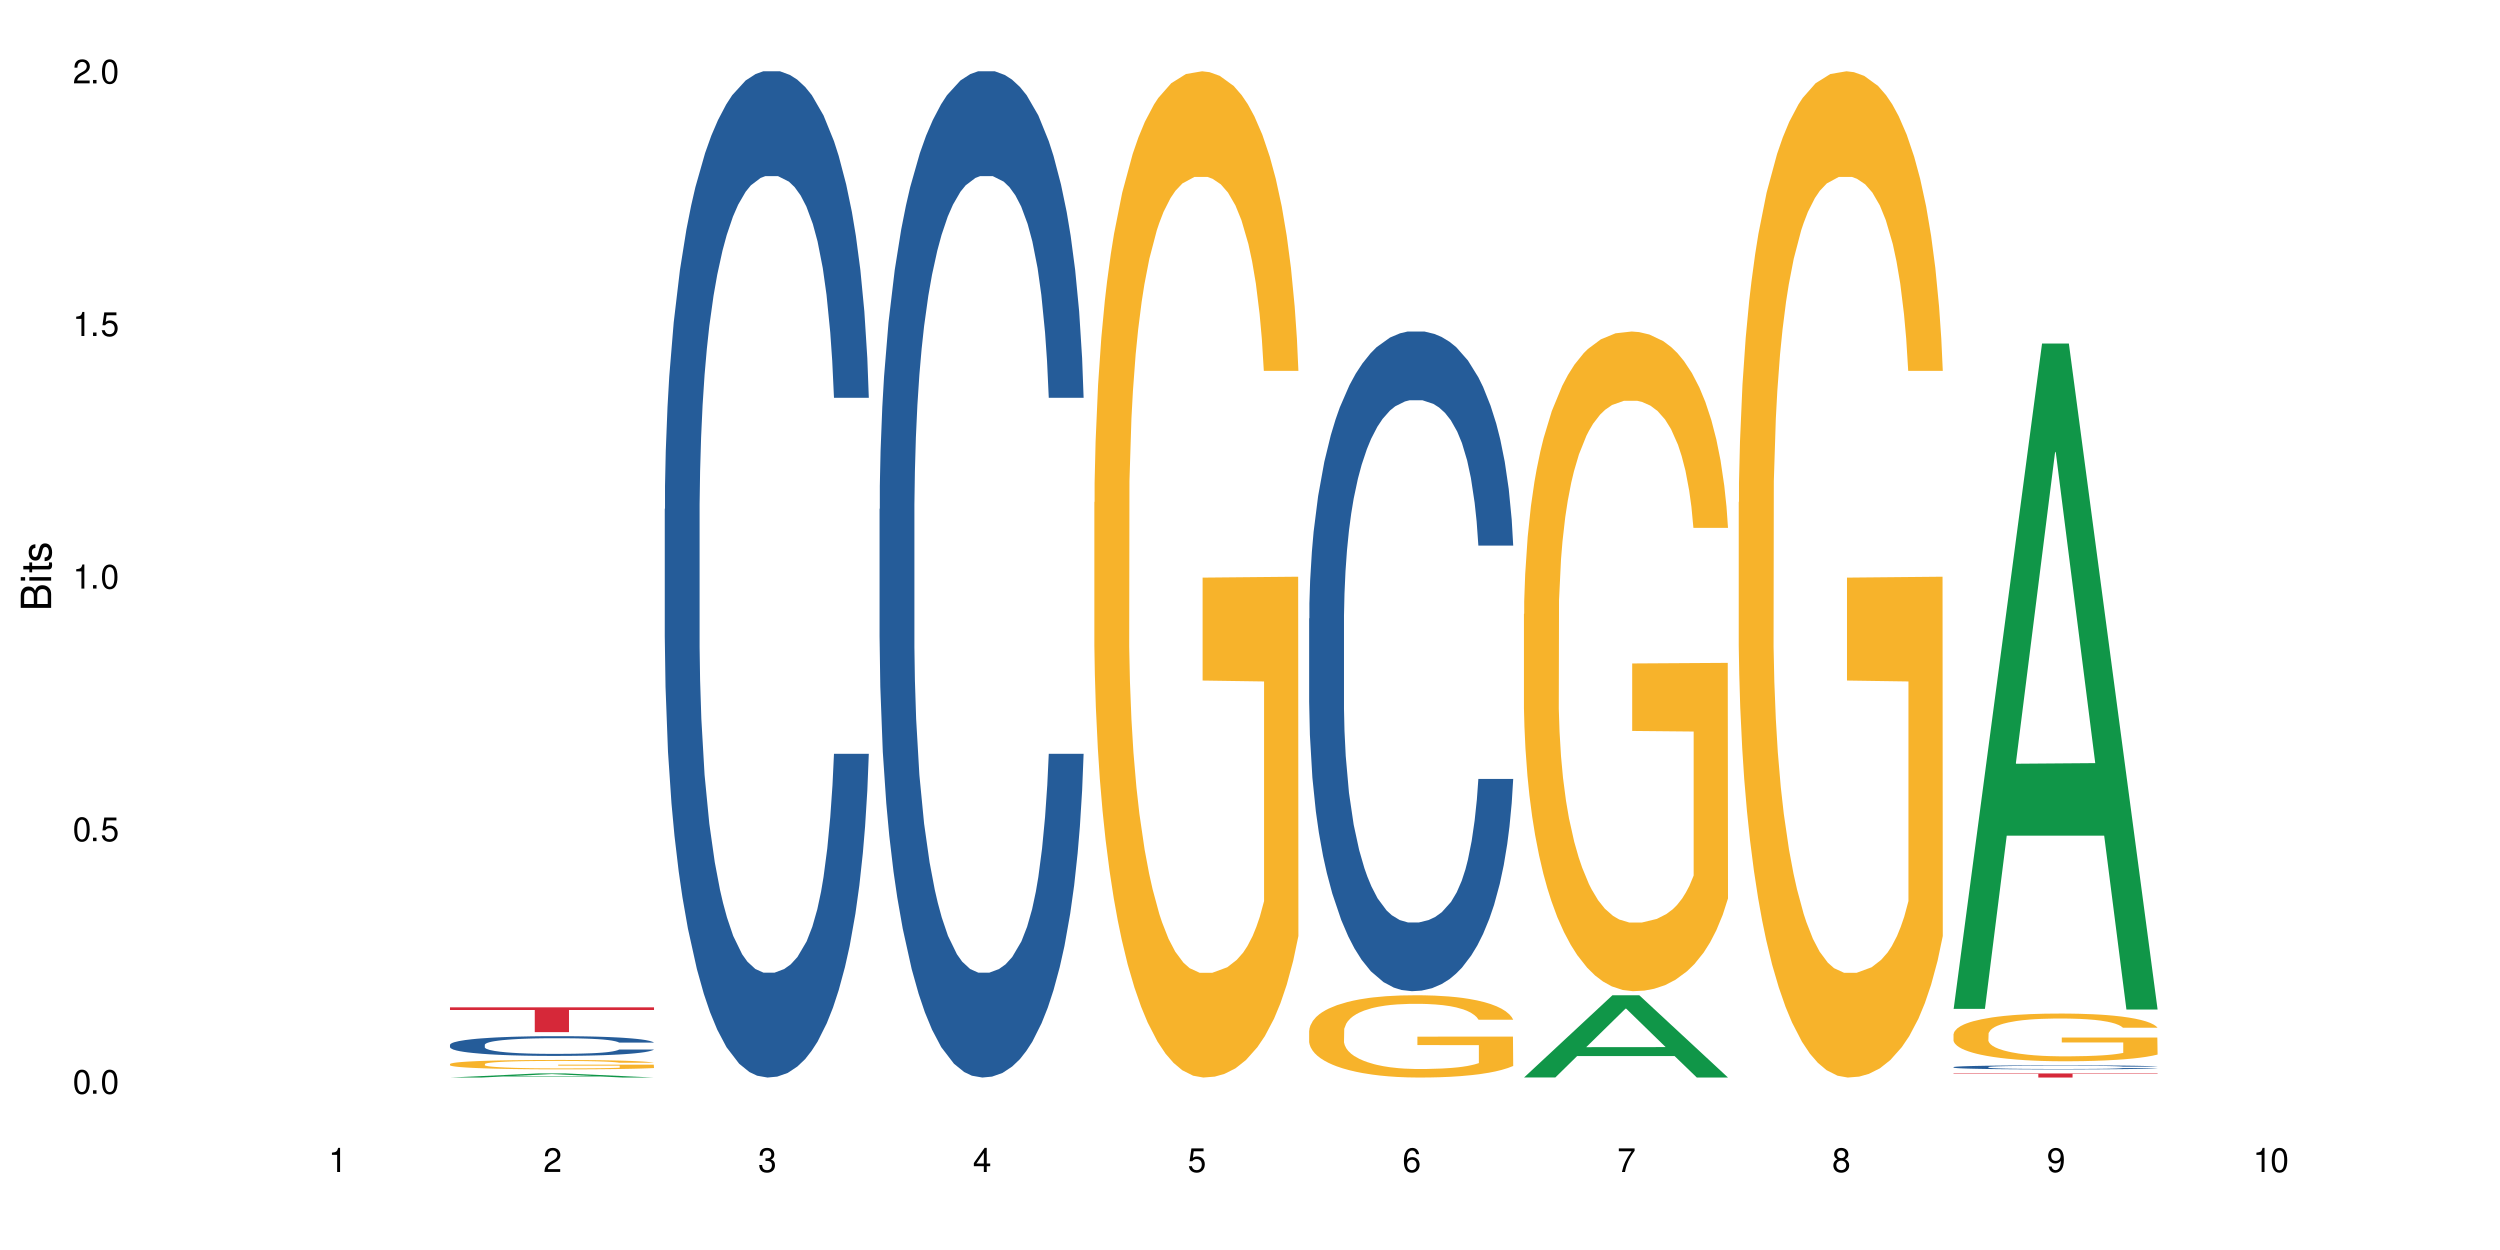 <?xml version="1.0" encoding="UTF-8"?>
<svg xmlns="http://www.w3.org/2000/svg" xmlns:xlink="http://www.w3.org/1999/xlink" width="720" height="360" viewBox="0 0 720 360">
<defs>
<g>
<g id="glyph-0-0">
</g>
<g id="glyph-0-1">
<path d="M 2.641 -6.938 C 2 -6.938 1.422 -6.656 1.078 -6.172 C 0.641 -5.562 0.406 -4.641 0.406 -3.359 C 0.406 -1.016 1.188 0.219 2.641 0.219 C 4.078 0.219 4.859 -1.016 4.859 -3.297 C 4.859 -4.641 4.656 -5.547 4.203 -6.172 C 3.844 -6.656 3.281 -6.938 2.641 -6.938 Z M 2.641 -6.188 C 3.547 -6.188 4 -5.25 4 -3.375 C 4 -1.406 3.562 -0.484 2.625 -0.484 C 1.734 -0.484 1.281 -1.438 1.281 -3.344 C 1.281 -5.25 1.734 -6.188 2.641 -6.188 Z M 2.641 -6.188 "/>
</g>
<g id="glyph-0-2">
<path d="M 1.828 -1 L 0.828 -1 L 0.828 0 L 1.828 0 Z M 1.828 -1 "/>
</g>
<g id="glyph-0-3">
<path d="M 4.562 -6.797 L 1.062 -6.797 L 0.547 -3.094 L 1.328 -3.094 C 1.719 -3.562 2.047 -3.734 2.578 -3.734 C 3.484 -3.734 4.062 -3.109 4.062 -2.094 C 4.062 -1.125 3.484 -0.531 2.578 -0.531 C 1.828 -0.531 1.375 -0.906 1.188 -1.672 L 0.328 -1.672 C 0.453 -1.109 0.547 -0.844 0.75 -0.594 C 1.125 -0.078 1.828 0.219 2.594 0.219 C 3.969 0.219 4.922 -0.781 4.922 -2.219 C 4.922 -3.562 4.031 -4.484 2.719 -4.484 C 2.25 -4.484 1.859 -4.359 1.469 -4.062 L 1.734 -5.969 L 4.562 -5.969 Z M 4.562 -6.797 "/>
</g>
<g id="glyph-0-4">
<path d="M 2.484 -4.938 L 2.484 0 L 3.328 0 L 3.328 -6.938 L 2.766 -6.938 C 2.469 -5.875 2.281 -5.734 0.984 -5.562 L 0.984 -4.938 Z M 2.484 -4.938 "/>
</g>
<g id="glyph-0-5">
<path d="M 4.859 -0.828 L 1.281 -0.828 C 1.359 -1.406 1.672 -1.781 2.5 -2.281 L 3.469 -2.828 C 4.406 -3.344 4.906 -4.062 4.906 -4.906 C 4.906 -5.484 4.672 -6.031 4.266 -6.406 C 3.859 -6.766 3.375 -6.938 2.719 -6.938 C 1.859 -6.938 1.219 -6.625 0.844 -6.031 C 0.609 -5.672 0.5 -5.234 0.484 -4.531 L 1.328 -4.531 C 1.359 -5.016 1.406 -5.281 1.531 -5.516 C 1.75 -5.938 2.188 -6.203 2.703 -6.203 C 3.469 -6.203 4.031 -5.641 4.031 -4.891 C 4.031 -4.344 3.719 -3.859 3.125 -3.516 L 2.234 -3 C 0.812 -2.172 0.406 -1.531 0.328 -0.016 L 4.859 -0.016 Z M 4.859 -0.828 "/>
</g>
<g id="glyph-0-6">
<path d="M 2.125 -3.188 L 2.578 -3.188 C 3.5 -3.188 3.984 -2.766 3.984 -1.922 C 3.984 -1.062 3.469 -0.531 2.594 -0.531 C 1.656 -0.531 1.203 -1 1.156 -2.016 L 0.312 -2.016 C 0.344 -1.453 0.438 -1.094 0.609 -0.781 C 0.953 -0.109 1.625 0.219 2.547 0.219 C 3.953 0.219 4.859 -0.625 4.859 -1.938 C 4.859 -2.828 4.516 -3.297 3.703 -3.594 C 4.344 -3.844 4.656 -4.328 4.656 -5.031 C 4.656 -6.219 3.875 -6.938 2.578 -6.938 C 1.203 -6.938 0.484 -6.172 0.453 -4.703 L 1.297 -4.703 C 1.312 -5.125 1.344 -5.359 1.453 -5.578 C 1.641 -5.969 2.062 -6.203 2.594 -6.203 C 3.344 -6.203 3.797 -5.75 3.797 -5 C 3.797 -4.516 3.609 -4.219 3.25 -4.047 C 3.016 -3.953 2.703 -3.922 2.125 -3.906 Z M 2.125 -3.188 "/>
</g>
<g id="glyph-0-7">
<path d="M 3.141 -1.672 L 3.141 0 L 3.984 0 L 3.984 -1.672 L 4.984 -1.672 L 4.984 -2.438 L 3.984 -2.438 L 3.984 -6.938 L 3.359 -6.938 L 0.266 -2.578 L 0.266 -1.672 Z M 3.141 -2.438 L 1 -2.438 L 3.141 -5.5 Z M 3.141 -2.438 "/>
</g>
<g id="glyph-0-8">
<path d="M 4.781 -5.125 C 4.609 -6.266 3.891 -6.938 2.844 -6.938 C 2.094 -6.938 1.422 -6.578 1.031 -5.953 C 0.594 -5.266 0.406 -4.422 0.406 -3.172 C 0.406 -2 0.578 -1.25 0.984 -0.641 C 1.359 -0.078 1.953 0.219 2.703 0.219 C 3.984 0.219 4.922 -0.75 4.922 -2.094 C 4.922 -3.375 4.062 -4.281 2.844 -4.281 C 2.172 -4.281 1.641 -4.031 1.281 -3.516 C 1.281 -5.234 1.828 -6.188 2.797 -6.188 C 3.391 -6.188 3.797 -5.797 3.938 -5.125 Z M 2.734 -3.531 C 3.547 -3.531 4.062 -2.953 4.062 -2.031 C 4.062 -1.156 3.484 -0.531 2.703 -0.531 C 1.922 -0.531 1.328 -1.188 1.328 -2.078 C 1.328 -2.938 1.906 -3.531 2.734 -3.531 Z M 2.734 -3.531 "/>
</g>
<g id="glyph-0-9">
<path d="M 4.984 -6.797 L 0.438 -6.797 L 0.438 -5.969 L 4.109 -5.969 C 2.5 -3.656 1.828 -2.234 1.328 0 L 2.219 0 C 2.594 -2.172 3.453 -4.047 4.984 -6.094 Z M 4.984 -6.797 "/>
</g>
<g id="glyph-0-10">
<path d="M 3.75 -3.656 C 4.469 -4.094 4.688 -4.438 4.688 -5.078 C 4.688 -6.172 3.844 -6.938 2.641 -6.938 C 1.438 -6.938 0.594 -6.172 0.594 -5.094 C 0.594 -4.438 0.812 -4.094 1.516 -3.656 C 0.734 -3.266 0.359 -2.703 0.359 -1.922 C 0.359 -0.656 1.281 0.219 2.641 0.219 C 3.984 0.219 4.922 -0.656 4.922 -1.922 C 4.922 -2.703 4.531 -3.266 3.75 -3.656 Z M 2.641 -6.188 C 3.359 -6.188 3.812 -5.75 3.812 -5.062 C 3.812 -4.406 3.344 -3.984 2.641 -3.984 C 1.922 -3.984 1.453 -4.406 1.453 -5.078 C 1.453 -5.75 1.922 -6.188 2.641 -6.188 Z M 2.641 -3.266 C 3.484 -3.266 4.062 -2.719 4.062 -1.906 C 4.062 -1.078 3.484 -0.531 2.625 -0.531 C 1.797 -0.531 1.219 -1.094 1.219 -1.906 C 1.219 -2.719 1.781 -3.266 2.641 -3.266 Z M 2.641 -3.266 "/>
</g>
<g id="glyph-0-11">
<path d="M 0.516 -1.578 C 0.672 -0.453 1.406 0.219 2.438 0.219 C 3.188 0.219 3.859 -0.141 4.266 -0.766 C 4.688 -1.453 4.891 -2.297 4.891 -3.547 C 4.891 -4.719 4.703 -5.453 4.312 -6.078 C 3.938 -6.641 3.344 -6.938 2.594 -6.938 C 1.297 -6.938 0.359 -5.969 0.359 -4.625 C 0.359 -3.344 1.234 -2.453 2.453 -2.453 C 3.094 -2.453 3.578 -2.672 4.016 -3.203 C 4 -1.484 3.469 -0.531 2.5 -0.531 C 1.906 -0.531 1.484 -0.906 1.359 -1.578 Z M 2.578 -6.203 C 3.375 -6.203 3.969 -5.531 3.969 -4.641 C 3.969 -3.797 3.391 -3.188 2.547 -3.188 C 1.734 -3.188 1.234 -3.766 1.234 -4.688 C 1.234 -5.562 1.797 -6.203 2.578 -6.203 Z M 2.578 -6.203 "/>
</g>
<g id="glyph-1-0">
</g>
<g id="glyph-1-1">
<path d="M 0 -0.953 L 0 -4.891 C 0 -5.719 -0.234 -6.344 -0.734 -6.797 C -1.188 -7.234 -1.812 -7.469 -2.5 -7.469 C -3.547 -7.469 -4.188 -7 -4.625 -5.875 C -4.984 -6.688 -5.625 -7.094 -6.531 -7.094 C -7.172 -7.094 -7.734 -6.859 -8.141 -6.391 C -8.562 -5.922 -8.75 -5.344 -8.75 -4.5 L -8.75 -0.953 Z M -4.984 -2.062 L -7.766 -2.062 L -7.766 -4.219 C -7.766 -4.844 -7.688 -5.203 -7.453 -5.5 C -7.219 -5.812 -6.859 -5.969 -6.375 -5.969 C -5.891 -5.969 -5.531 -5.812 -5.297 -5.5 C -5.062 -5.203 -4.984 -4.844 -4.984 -4.219 Z M -0.984 -2.062 L -4 -2.062 L -4 -4.781 C -4 -5.766 -3.438 -6.359 -2.484 -6.359 C -1.547 -6.359 -0.984 -5.766 -0.984 -4.781 Z M -0.984 -2.062 "/>
</g>
<g id="glyph-1-2">
<path d="M -6.281 -1.797 L -6.281 -0.797 L 0 -0.797 L 0 -1.797 Z M -8.75 -1.797 L -8.75 -0.797 L -7.484 -0.797 L -7.484 -1.797 Z M -8.75 -1.797 "/>
</g>
<g id="glyph-1-3">
<path d="M -6.281 -3.047 L -6.281 -2.016 L -8.016 -2.016 L -8.016 -1.016 L -6.281 -1.016 L -6.281 -0.172 L -5.469 -0.172 L -5.469 -1.016 L -0.719 -1.016 C -0.078 -1.016 0.281 -1.453 0.281 -2.234 C 0.281 -2.5 0.25 -2.719 0.188 -3.047 L -0.641 -3.047 C -0.609 -2.906 -0.594 -2.766 -0.594 -2.562 C -0.594 -2.141 -0.719 -2.016 -1.156 -2.016 L -5.469 -2.016 L -5.469 -3.047 Z M -6.281 -3.047 "/>
</g>
<g id="glyph-1-4">
<path d="M -4.531 -5.25 C -5.766 -5.25 -6.469 -4.422 -6.469 -2.969 C -6.469 -1.516 -5.719 -0.562 -4.547 -0.562 C -3.562 -0.562 -3.094 -1.062 -2.734 -2.562 L -2.516 -3.484 C -2.344 -4.188 -2.094 -4.469 -1.641 -4.469 C -1.047 -4.469 -0.641 -3.875 -0.641 -3 C -0.641 -2.453 -0.797 -2 -1.062 -1.75 C -1.25 -1.594 -1.422 -1.531 -1.875 -1.469 L -1.875 -0.406 C -0.422 -0.453 0.281 -1.266 0.281 -2.922 C 0.281 -4.5 -0.5 -5.516 -1.719 -5.516 C -2.656 -5.516 -3.172 -4.984 -3.469 -3.734 L -3.703 -2.766 C -3.891 -1.953 -4.156 -1.609 -4.594 -1.609 C -5.188 -1.609 -5.547 -2.125 -5.547 -2.938 C -5.547 -3.75 -5.203 -4.172 -4.531 -4.203 Z M -4.531 -5.25 "/>
</g>
</g>
</defs>
<rect x="-72" y="-36" width="864" height="432" fill="rgb(100%, 100%, 100%)" fill-opacity="1"/>
<path fill-rule="nonzero" fill="rgb(6.275%, 58.824%, 28.235%)" fill-opacity="1" d="M 129.594 310.332 L 129.656 310.332 L 155.082 309.141 L 162.805 309.141 L 188.359 310.332 L 179.383 310.332 L 172.977 310.023 L 144.91 310.023 L 138.633 310.332 L 129.594 310.332 L 147.613 309.895 L 170.402 309.891 L 159.039 309.336 L 158.914 309.336 L 158.789 309.34 L 147.547 309.891 L 147.613 309.895 Z M 129.594 310.332 "/>
<path fill-rule="nonzero" fill="rgb(14.51%, 36.078%, 60%)" fill-opacity="1" d="M 129.594 300.891 L 129.664 300.887 L 129.664 300.762 L 129.879 300.566 L 130.379 300.316 L 130.883 300.145 L 132.172 299.836 L 133.965 299.539 L 135.828 299.312 L 137.188 299.176 L 138.406 299.074 L 141.203 298.883 L 142.992 298.781 L 144.93 298.695 L 147.293 298.605 L 149.016 298.555 L 152.883 298.469 L 155.75 298.434 L 157.973 298.418 L 162.773 298.418 L 165.641 298.438 L 167.719 298.465 L 170.012 298.508 L 171.949 298.555 L 175.316 298.668 L 178.324 298.812 L 179.688 298.898 L 181.836 299.059 L 183.484 299.215 L 184.633 299.348 L 185.922 299.539 L 187.07 299.773 L 187.93 300.039 L 188.359 300.262 L 178.324 300.262 L 177.824 300.055 L 177.25 299.895 L 176.176 299.68 L 175.102 299.531 L 173.598 299.379 L 172.234 299.281 L 170.371 299.184 L 168.723 299.121 L 167.004 299.074 L 165.355 299.043 L 162.199 299.012 L 158.547 299.012 L 157.184 299.02 L 154.391 299.062 L 152.883 299.098 L 150.734 299.172 L 149.23 299.238 L 147.438 299.344 L 146.219 299.434 L 144.715 299.566 L 143.641 299.688 L 142.422 299.859 L 141.703 299.988 L 141.059 300.133 L 140.484 300.305 L 140.055 300.488 L 139.77 300.68 L 139.625 300.867 L 139.625 301.672 L 139.77 301.859 L 140.129 302.078 L 141.059 302.395 L 142.422 302.668 L 143.996 302.887 L 145.504 303.043 L 146.363 303.117 L 147.508 303.199 L 149.301 303.305 L 151.879 303.406 L 153.387 303.449 L 155.68 303.492 L 158.043 303.512 L 161.199 303.512 L 163.992 303.492 L 165.855 303.465 L 167.789 303.422 L 170.441 303.336 L 172.09 303.25 L 173.523 303.152 L 174.598 303.055 L 175.316 302.973 L 176.391 302.809 L 177.25 302.633 L 177.895 302.453 L 178.324 302.273 L 188.359 302.273 L 187.93 302.48 L 187.285 302.684 L 186.641 302.836 L 185.637 303.02 L 184.488 303.18 L 182.84 303.359 L 181.48 303.48 L 179.688 303.609 L 178.039 303.707 L 176.246 303.797 L 173.598 303.902 L 171.875 303.953 L 170.012 304 L 167.789 304.043 L 164.996 304.078 L 161.984 304.098 L 159.191 304.105 L 156.18 304.094 L 153.957 304.074 L 151.02 304.027 L 147.367 303.934 L 144.715 303.832 L 142.637 303.734 L 140.844 303.633 L 138.836 303.492 L 136.258 303.262 L 134.68 303.086 L 133.605 302.941 L 132.387 302.738 L 131.527 302.555 L 130.523 302.266 L 129.809 301.895 L 129.594 301.609 Z M 129.594 300.891 "/>
<path fill-rule="nonzero" fill="rgb(96.863%, 70.196%, 16.863%)" fill-opacity="1" d="M 129.594 306.43 L 129.664 306.426 L 129.664 306.375 L 129.949 306.266 L 130.668 306.113 L 131.598 305.984 L 132.602 305.887 L 133.246 305.836 L 134.32 305.762 L 135.254 305.707 L 137.617 305.594 L 140.629 305.492 L 142.277 305.445 L 144.141 305.402 L 146.793 305.355 L 148.012 305.34 L 151.738 305.301 L 155.965 305.273 L 160.625 305.27 L 162.773 305.27 L 165.711 305.281 L 169.727 305.309 L 172.02 305.332 L 173.812 305.355 L 175.676 305.391 L 177.969 305.438 L 180.117 305.496 L 181.836 305.559 L 183.559 305.633 L 184.992 305.711 L 186.211 305.797 L 187.285 305.902 L 187.93 305.988 L 188.359 306.074 L 178.398 306.074 L 177.824 305.988 L 177.18 305.922 L 176.105 305.84 L 175.031 305.781 L 173.953 305.734 L 171.949 305.668 L 170.227 305.629 L 168.078 305.594 L 166 305.57 L 163.633 305.559 L 162.199 305.551 L 158.402 305.551 L 154.961 305.57 L 152.957 305.59 L 151.523 305.609 L 149.516 305.645 L 148.297 305.676 L 147.582 305.695 L 145.43 305.773 L 143.996 305.844 L 143.207 305.891 L 142.207 305.965 L 141.488 306.031 L 140.699 306.129 L 140.27 306.203 L 139.695 306.371 L 139.625 306.816 L 139.84 306.91 L 140.27 307.012 L 140.844 307.102 L 141.703 307.195 L 142.562 307.27 L 144.07 307.363 L 145.359 307.43 L 146.363 307.469 L 148.297 307.539 L 149.086 307.559 L 150.949 307.605 L 152.883 307.641 L 155.25 307.668 L 157.039 307.684 L 159.906 307.695 L 163.562 307.695 L 167.863 307.68 L 170.586 307.66 L 172.449 307.641 L 173.668 307.625 L 175.172 307.598 L 176.246 307.57 L 177.25 307.543 L 178.469 307.504 L 178.469 306.91 L 160.766 306.91 L 160.766 306.633 L 188.289 306.629 L 188.359 307.598 L 186.855 307.664 L 184.992 307.727 L 183.199 307.777 L 181.336 307.82 L 178.684 307.867 L 176.535 307.895 L 173.238 307.93 L 170.227 307.953 L 167.074 307.969 L 164.277 307.977 L 160.984 307.977 L 158.043 307.973 L 154.891 307.957 L 152.383 307.938 L 150.09 307.914 L 147.797 307.883 L 144.93 307.828 L 143.066 307.789 L 141.129 307.734 L 139.195 307.672 L 137.477 307.605 L 136.328 307.555 L 135.184 307.496 L 133.965 307.422 L 132.816 307.336 L 131.957 307.262 L 131.168 307.172 L 130.594 307.094 L 130.023 306.98 L 129.734 306.891 L 129.594 306.816 Z M 129.594 306.43 "/>
<path fill-rule="nonzero" fill="rgb(83.922%, 15.686%, 22.353%)" fill-opacity="1" d="M 129.594 290.113 L 188.359 290.113 L 188.359 290.879 L 163.867 290.883 L 163.867 297.254 L 154.012 297.254 L 154.012 290.891 L 153.871 290.879 L 129.594 290.879 Z M 129.594 290.113 "/>
<path fill-rule="nonzero" fill="rgb(14.51%, 36.078%, 60%)" fill-opacity="1" d="M 191.453 146.621 L 191.523 146.355 L 191.523 140 L 191.738 129.934 L 192.242 117.215 L 192.742 108.477 L 194.031 92.844 L 195.824 77.746 L 197.688 66.09 L 199.051 59.203 L 200.27 53.902 L 203.062 44.102 L 204.855 39.07 L 206.789 34.566 L 209.156 30.062 L 210.875 27.414 L 214.746 23.176 L 217.613 21.32 L 219.832 20.527 L 224.637 20.527 L 227.5 21.586 L 229.582 22.91 L 231.875 25.031 L 233.809 27.414 L 237.176 33.242 L 240.188 40.66 L 241.547 44.898 L 243.699 53.109 L 245.348 61.055 L 246.492 67.945 L 247.785 77.746 L 248.93 89.668 L 249.789 103.176 L 250.219 114.566 L 240.188 114.566 L 239.684 103.973 L 239.113 95.758 L 238.035 84.898 L 236.961 77.215 L 235.457 69.535 L 234.094 64.5 L 232.23 59.469 L 230.582 56.289 L 228.863 53.902 L 227.215 52.316 L 224.062 50.727 L 220.406 50.727 L 219.043 51.254 L 216.25 53.375 L 214.746 55.23 L 212.594 58.938 L 211.09 62.383 L 209.297 67.68 L 208.078 72.184 L 206.574 79.07 L 205.5 85.164 L 204.281 93.906 L 203.566 100.527 L 202.918 107.945 L 202.348 116.688 L 201.918 125.957 L 201.629 135.762 L 201.484 145.297 L 201.484 186.355 L 201.629 195.895 L 201.988 207.02 L 202.918 223.18 L 204.281 237.219 L 205.859 248.344 L 207.363 256.293 L 208.223 260 L 209.371 264.238 L 211.16 269.535 L 213.742 274.836 L 215.246 276.953 L 217.539 279.074 L 219.906 280.133 L 223.059 280.133 L 225.852 279.074 L 227.715 277.75 L 229.652 275.629 L 232.305 271.125 L 233.953 266.887 L 235.387 261.855 L 236.461 256.82 L 237.176 252.582 L 238.254 244.371 L 239.113 235.363 L 239.758 226.094 L 240.188 217.086 L 250.219 217.086 L 249.789 227.684 L 249.145 238.012 L 248.5 245.695 L 247.496 254.969 L 246.352 263.18 L 244.703 272.449 L 243.34 278.543 L 241.547 285.168 L 239.898 290.199 L 238.109 294.703 L 235.457 300 L 233.738 302.648 L 231.875 305.035 L 229.652 307.152 L 226.855 309.008 L 223.848 310.066 L 221.051 310.332 L 218.043 309.801 L 215.82 308.742 L 212.883 306.359 L 209.227 301.59 L 206.574 296.559 L 204.496 291.523 L 202.703 286.227 L 200.699 279.074 L 198.117 267.418 L 196.543 258.41 L 195.465 250.992 L 194.246 240.664 L 193.387 231.391 L 192.383 216.555 L 191.668 197.746 L 191.453 183.18 Z M 191.453 146.621 "/>
<path fill-rule="nonzero" fill="rgb(14.51%, 36.078%, 60%)" fill-opacity="1" d="M 253.312 146.621 L 253.387 146.355 L 253.387 140 L 253.602 129.934 L 254.102 117.215 L 254.605 108.477 L 255.895 92.844 L 257.684 77.746 L 259.547 66.09 L 260.91 59.203 L 262.129 53.902 L 264.922 44.102 L 266.715 39.07 L 268.652 34.566 L 271.016 30.062 L 272.734 27.414 L 276.605 23.176 L 279.473 21.32 L 281.695 20.527 L 286.496 20.527 L 289.363 21.586 L 291.441 22.91 L 293.734 25.031 L 295.668 27.414 L 299.039 33.242 L 302.047 40.66 L 303.41 44.898 L 305.559 53.109 L 307.207 61.055 L 308.355 67.945 L 309.645 77.746 L 310.793 89.668 L 311.652 103.176 L 312.082 114.566 L 302.047 114.566 L 301.547 103.973 L 300.973 95.758 L 299.898 84.898 L 298.824 77.215 L 297.316 69.535 L 295.957 64.5 L 294.094 59.469 L 292.445 56.289 L 290.723 53.902 L 289.074 52.316 L 285.922 50.727 L 282.266 50.727 L 280.906 51.254 L 278.109 53.375 L 276.605 55.23 L 274.457 58.938 L 272.949 62.383 L 271.16 67.68 L 269.941 72.184 L 268.434 79.07 L 267.359 85.164 L 266.141 93.906 L 265.426 100.527 L 264.781 107.945 L 264.207 116.688 L 263.777 125.957 L 263.492 135.762 L 263.348 145.297 L 263.348 186.355 L 263.492 195.895 L 263.848 207.02 L 264.781 223.18 L 266.141 237.219 L 267.719 248.344 L 269.223 256.293 L 270.082 260 L 271.23 264.238 L 273.023 269.535 L 275.602 274.836 L 277.105 276.953 L 279.402 279.074 L 281.766 280.133 L 284.918 280.133 L 287.715 279.074 L 289.578 277.75 L 291.512 275.629 L 294.164 271.125 L 295.812 266.887 L 297.246 261.855 L 298.32 256.82 L 299.039 252.582 L 300.113 244.371 L 300.973 235.363 L 301.617 226.094 L 302.047 217.086 L 312.082 217.086 L 311.652 227.684 L 311.008 238.012 L 310.363 245.695 L 309.359 254.969 L 308.211 263.18 L 306.562 272.449 L 305.203 278.543 L 303.41 285.168 L 301.762 290.199 L 299.969 294.703 L 297.316 300 L 295.598 302.648 L 293.734 305.035 L 291.512 307.152 L 288.719 309.008 L 285.707 310.066 L 282.914 310.332 L 279.902 309.801 L 277.68 308.742 L 274.742 306.359 L 271.086 301.59 L 268.434 296.559 L 266.355 291.523 L 264.566 286.227 L 262.559 279.074 L 259.98 267.418 L 258.402 258.41 L 257.328 250.992 L 256.109 240.664 L 255.25 231.391 L 254.246 216.555 L 253.527 197.746 L 253.312 183.18 Z M 253.312 146.621 "/>
<path fill-rule="nonzero" fill="rgb(96.863%, 70.196%, 16.863%)" fill-opacity="1" d="M 315.176 144.652 L 315.246 144.387 L 315.246 139.094 L 315.531 127.184 L 316.25 110.777 L 317.18 97.277 L 318.184 86.691 L 318.828 81.133 L 319.906 73.195 L 320.836 67.371 L 323.203 55.461 L 326.211 44.348 L 327.859 39.582 L 329.723 35.082 L 332.375 30.055 L 333.594 28.203 L 337.32 23.965 L 341.547 21.32 L 346.207 20.527 L 348.355 20.789 L 351.297 21.848 L 355.309 24.762 L 357.602 27.406 L 359.395 30.055 L 361.258 33.496 L 363.551 38.789 L 365.699 45.141 L 367.422 51.492 L 369.141 59.43 L 370.574 67.902 L 371.793 77.164 L 372.867 88.281 L 373.512 97.543 L 373.941 106.805 L 363.98 106.805 L 363.406 97.543 L 362.762 90.398 L 361.688 81.664 L 360.613 75.312 L 359.535 70.281 L 357.531 63.402 L 355.809 59.168 L 353.66 55.461 L 351.582 53.078 L 349.215 51.492 L 347.785 50.961 L 343.984 50.961 L 340.547 52.816 L 338.539 54.934 L 337.105 57.051 L 335.098 61.02 L 333.879 64.195 L 333.164 66.312 L 331.012 74.516 L 329.578 81.93 L 328.793 86.957 L 327.789 94.898 L 327.07 102.043 L 326.281 112.629 L 325.852 120.57 L 325.281 138.566 L 325.207 186.207 L 325.422 196.262 L 325.852 207.113 L 326.426 216.641 L 327.285 226.699 L 328.145 234.375 L 329.652 244.695 L 330.941 251.578 L 331.945 256.078 L 333.879 263.223 L 334.668 265.605 L 336.531 270.367 L 338.465 274.074 L 340.832 277.25 L 342.625 278.836 L 345.488 280.16 L 349.145 280.16 L 353.445 278.574 L 356.168 276.457 L 358.031 274.34 L 359.25 272.484 L 360.754 269.574 L 361.832 266.926 L 362.832 264.016 L 364.051 259.516 L 364.051 196.262 L 346.352 195.996 L 346.352 166.355 L 373.871 166.09 L 373.941 269.574 L 372.438 276.719 L 370.574 283.602 L 368.781 288.895 L 366.918 293.395 L 364.266 298.422 L 362.117 301.598 L 358.82 305.305 L 355.809 307.688 L 352.656 309.273 L 349.863 310.066 L 346.566 310.332 L 343.625 309.805 L 340.473 308.215 L 337.965 306.098 L 335.672 303.453 L 333.379 300.012 L 330.512 294.453 L 328.648 289.953 L 326.715 284.395 L 324.777 277.777 L 323.059 270.633 L 321.91 265.074 L 320.766 258.723 L 319.547 250.781 L 318.398 241.785 L 317.539 233.578 L 316.75 224.316 L 316.18 215.582 L 315.605 203.672 L 315.316 194.145 L 315.176 185.941 Z M 315.176 144.652 "/>
<path fill-rule="nonzero" fill="rgb(14.51%, 36.078%, 60%)" fill-opacity="1" d="M 377.035 178.141 L 377.105 177.965 L 377.105 173.797 L 377.32 167.199 L 377.824 158.863 L 378.324 153.129 L 379.617 142.883 L 381.406 132.984 L 383.27 125.344 L 384.633 120.828 L 385.852 117.355 L 388.645 110.93 L 390.438 107.629 L 392.371 104.68 L 394.738 101.727 L 396.457 99.988 L 400.328 97.211 L 403.195 95.996 L 405.414 95.473 L 410.219 95.473 L 413.086 96.168 L 415.164 97.035 L 417.457 98.426 L 419.391 99.988 L 422.758 103.809 L 425.77 108.672 L 427.133 111.449 L 429.281 116.836 L 430.93 122.043 L 432.078 126.559 L 433.367 132.984 L 434.512 140.801 L 435.375 149.656 L 435.805 157.125 L 425.77 157.125 L 425.27 150.18 L 424.695 144.793 L 423.621 137.676 L 422.543 132.637 L 421.039 127.602 L 419.68 124.301 L 417.816 121.004 L 416.168 118.918 L 414.445 117.355 L 412.797 116.312 L 409.645 115.27 L 405.988 115.27 L 404.629 115.617 L 401.832 117.008 L 400.328 118.223 L 398.176 120.656 L 396.672 122.914 L 394.879 126.387 L 393.664 129.34 L 392.156 133.855 L 391.082 137.848 L 389.863 143.578 L 389.148 147.922 L 388.504 152.785 L 387.93 158.516 L 387.5 164.594 L 387.211 171.02 L 387.07 177.27 L 387.07 204.188 L 387.211 210.441 L 387.57 217.734 L 388.504 228.328 L 389.863 237.531 L 391.441 244.828 L 392.945 250.035 L 393.805 252.469 L 394.953 255.246 L 396.742 258.719 L 399.324 262.195 L 400.828 263.582 L 403.121 264.973 L 405.488 265.668 L 408.641 265.668 L 411.438 264.973 L 413.301 264.105 L 415.234 262.715 L 417.887 259.762 L 419.535 256.984 L 420.969 253.684 L 422.043 250.383 L 422.758 247.605 L 423.836 242.223 L 424.695 236.316 L 425.34 230.238 L 425.77 224.336 L 435.805 224.336 L 435.375 231.281 L 434.727 238.055 L 434.082 243.09 L 433.078 249.168 L 431.934 254.551 L 430.285 260.629 L 428.922 264.625 L 427.133 268.965 L 425.484 272.266 L 423.691 275.219 L 421.039 278.691 L 419.32 280.43 L 417.457 281.992 L 415.234 283.383 L 412.438 284.598 L 409.43 285.293 L 406.633 285.465 L 403.625 285.117 L 401.402 284.422 L 398.465 282.859 L 394.809 279.734 L 392.156 276.434 L 390.078 273.133 L 388.289 269.66 L 386.281 264.973 L 383.699 257.332 L 382.125 251.426 L 381.047 246.562 L 379.832 239.789 L 378.969 233.711 L 377.969 223.988 L 377.25 211.656 L 377.035 202.105 Z M 377.035 178.141 "/>
<path fill-rule="nonzero" fill="rgb(96.863%, 70.196%, 16.863%)" fill-opacity="1" d="M 377.035 296.781 L 377.105 296.758 L 377.105 296.328 L 377.395 295.352 L 378.109 294.012 L 379.043 292.906 L 380.047 292.039 L 380.691 291.586 L 381.766 290.938 L 382.695 290.461 L 385.062 289.484 L 388.07 288.578 L 389.719 288.188 L 391.582 287.82 L 394.234 287.406 L 395.453 287.258 L 399.18 286.91 L 403.41 286.695 L 408.066 286.629 L 410.219 286.652 L 413.156 286.738 L 417.168 286.977 L 419.461 287.191 L 421.254 287.406 L 423.117 287.691 L 425.41 288.121 L 427.562 288.641 L 429.281 289.16 L 431 289.812 L 432.434 290.504 L 433.652 291.262 L 434.727 292.172 L 435.375 292.93 L 435.805 293.688 L 425.84 293.688 L 425.27 292.93 L 424.621 292.344 L 423.547 291.629 L 422.473 291.109 L 421.398 290.699 L 419.391 290.137 L 417.672 289.789 L 415.52 289.484 L 413.441 289.293 L 411.078 289.16 L 409.645 289.117 L 405.848 289.117 L 402.406 289.27 L 400.398 289.441 L 398.965 289.617 L 396.961 289.941 L 395.742 290.199 L 395.023 290.375 L 392.875 291.043 L 391.441 291.652 L 390.652 292.062 L 389.648 292.711 L 388.934 293.297 L 388.145 294.16 L 387.715 294.812 L 387.141 296.285 L 387.07 300.18 L 387.285 301.004 L 387.715 301.891 L 388.289 302.668 L 389.148 303.492 L 390.008 304.121 L 391.512 304.965 L 392.801 305.527 L 393.805 305.895 L 395.742 306.48 L 396.527 306.676 L 398.391 307.062 L 400.328 307.367 L 402.691 307.625 L 404.484 307.758 L 407.352 307.863 L 411.008 307.863 L 415.305 307.734 L 418.031 307.562 L 419.895 307.387 L 421.109 307.238 L 422.617 307 L 423.691 306.781 L 424.695 306.543 L 425.914 306.176 L 425.914 301.004 L 408.211 300.98 L 408.211 298.555 L 435.73 298.535 L 435.805 307 L 434.297 307.582 L 432.434 308.145 L 430.645 308.578 L 428.781 308.945 L 426.129 309.359 L 423.977 309.617 L 420.68 309.922 L 417.672 310.117 L 414.52 310.246 L 411.723 310.312 L 408.426 310.332 L 405.488 310.289 L 402.336 310.16 L 399.824 309.984 L 397.531 309.77 L 395.238 309.488 L 392.371 309.035 L 390.508 308.664 L 388.574 308.211 L 386.641 307.668 L 384.918 307.086 L 383.773 306.629 L 382.625 306.109 L 381.406 305.461 L 380.262 304.727 L 379.398 304.055 L 378.613 303.297 L 378.039 302.582 L 377.465 301.609 L 377.18 300.828 L 377.035 300.16 Z M 377.035 296.781 "/>
<path fill-rule="nonzero" fill="rgb(6.275%, 58.824%, 28.235%)" fill-opacity="1" d="M 438.895 310.309 L 438.957 310.289 L 464.387 286.629 L 472.109 286.629 L 497.664 310.332 L 488.688 310.332 L 482.281 304.145 L 454.215 304.145 L 447.938 310.309 L 438.895 310.309 L 456.914 301.586 L 479.707 301.562 L 468.344 290.5 L 468.219 290.48 L 468.09 290.547 L 456.852 301.562 L 456.914 301.586 Z M 438.895 310.309 "/>
<path fill-rule="nonzero" fill="rgb(96.863%, 70.196%, 16.863%)" fill-opacity="1" d="M 438.895 176.848 L 438.969 176.676 L 438.969 173.207 L 439.254 165.398 L 439.973 154.641 L 440.902 145.789 L 441.906 138.852 L 442.551 135.207 L 443.625 130 L 444.559 126.184 L 446.922 118.375 L 449.934 111.09 L 451.582 107.965 L 453.445 105.016 L 456.098 101.719 L 457.316 100.504 L 461.043 97.73 L 465.27 95.992 L 469.93 95.473 L 472.078 95.648 L 475.016 96.34 L 479.031 98.25 L 481.324 99.984 L 483.117 101.719 L 484.98 103.977 L 487.273 107.445 L 489.422 111.609 L 491.141 115.773 L 492.863 120.98 L 494.297 126.531 L 495.516 132.605 L 496.59 139.891 L 497.234 145.965 L 497.664 152.035 L 487.703 152.035 L 487.129 145.965 L 486.484 141.281 L 485.41 135.555 L 484.332 131.391 L 483.258 128.094 L 481.254 123.582 L 479.531 120.805 L 477.383 118.375 L 475.305 116.816 L 472.938 115.773 L 471.504 115.426 L 467.707 115.426 L 464.266 116.641 L 462.262 118.031 L 460.828 119.418 L 458.82 122.02 L 457.602 124.102 L 456.887 125.492 L 454.734 130.867 L 453.301 135.727 L 452.512 139.023 L 451.512 144.23 L 450.793 148.914 L 450.004 155.855 L 449.574 161.059 L 449 172.859 L 448.93 204.09 L 449.145 210.684 L 449.574 217.797 L 450.148 224.043 L 451.008 230.637 L 451.867 235.668 L 453.375 242.434 L 454.664 246.945 L 455.668 249.895 L 457.602 254.582 L 458.391 256.141 L 460.254 259.266 L 462.188 261.695 L 464.555 263.777 L 466.344 264.816 L 469.211 265.684 L 472.867 265.684 L 477.168 264.645 L 479.891 263.258 L 481.754 261.867 L 482.973 260.652 L 484.477 258.746 L 485.551 257.008 L 486.555 255.102 L 487.773 252.152 L 487.773 210.684 L 470.07 210.508 L 470.07 191.078 L 497.594 190.902 L 497.664 258.746 L 496.16 263.43 L 494.297 267.941 L 492.504 271.41 L 490.641 274.359 L 487.988 277.656 L 485.84 279.738 L 482.543 282.168 L 479.531 283.73 L 476.379 284.77 L 473.582 285.293 L 470.285 285.465 L 467.348 285.117 L 464.195 284.078 L 461.688 282.688 L 459.395 280.953 L 457.102 278.699 L 454.234 275.055 L 452.371 272.105 L 450.434 268.461 L 448.5 264.125 L 446.781 259.438 L 445.633 255.797 L 444.484 251.629 L 443.27 246.426 L 442.121 240.527 L 441.262 235.148 L 440.473 229.074 L 439.898 223.348 L 439.328 215.543 L 439.039 209.293 L 438.895 203.918 Z M 438.895 176.848 "/>
<path fill-rule="nonzero" fill="rgb(96.863%, 70.196%, 16.863%)" fill-opacity="1" d="M 500.758 144.652 L 500.828 144.387 L 500.828 139.094 L 501.117 127.184 L 501.832 110.777 L 502.766 97.277 L 503.766 86.691 L 504.414 81.133 L 505.488 73.195 L 506.418 67.371 L 508.785 55.461 L 511.793 44.348 L 513.441 39.582 L 515.305 35.082 L 517.957 30.055 L 519.176 28.203 L 522.902 23.965 L 527.133 21.32 L 531.789 20.527 L 533.938 20.789 L 536.879 21.848 L 540.891 24.762 L 543.184 27.406 L 544.977 30.055 L 546.84 33.496 L 549.133 38.789 L 551.281 45.141 L 553.004 51.492 L 554.723 59.43 L 556.156 67.902 L 557.375 77.164 L 558.449 88.281 L 559.094 97.543 L 559.523 106.805 L 549.562 106.805 L 548.988 97.543 L 548.344 90.398 L 547.27 81.664 L 546.195 75.312 L 545.121 70.281 L 543.113 63.402 L 541.395 59.168 L 539.242 55.461 L 537.164 53.078 L 534.801 51.492 L 533.367 50.961 L 529.566 50.961 L 526.129 52.816 L 524.121 54.934 L 522.688 57.051 L 520.68 61.02 L 519.461 64.195 L 518.746 66.312 L 516.598 74.516 L 515.164 81.93 L 514.375 86.957 L 513.371 94.898 L 512.652 102.043 L 511.867 112.629 L 511.438 120.57 L 510.863 138.566 L 510.789 186.207 L 511.004 196.262 L 511.438 207.113 L 512.008 216.641 L 512.867 226.699 L 513.73 234.375 L 515.234 244.695 L 516.523 251.578 L 517.527 256.078 L 519.461 263.223 L 520.25 265.605 L 522.113 270.367 L 524.051 274.074 L 526.414 277.25 L 528.207 278.836 L 531.074 280.16 L 534.727 280.16 L 539.027 278.574 L 541.75 276.457 L 543.613 274.34 L 544.832 272.484 L 546.34 269.574 L 547.414 266.926 L 548.418 264.016 L 549.633 259.516 L 549.633 196.262 L 531.934 195.996 L 531.934 166.355 L 559.453 166.09 L 559.523 269.574 L 558.02 276.719 L 556.156 283.602 L 554.363 288.895 L 552.5 293.395 L 549.852 298.422 L 547.699 301.598 L 544.402 305.305 L 541.395 307.688 L 538.238 309.273 L 535.445 310.066 L 532.148 310.332 L 529.211 309.805 L 526.055 308.215 L 523.547 306.098 L 521.254 303.453 L 518.961 300.012 L 516.094 294.453 L 514.23 289.953 L 512.297 284.395 L 510.359 277.777 L 508.641 270.633 L 507.492 265.074 L 506.348 258.723 L 505.129 250.781 L 503.98 241.785 L 503.121 233.578 L 502.332 224.316 L 501.762 215.582 L 501.188 203.672 L 500.902 194.145 L 500.758 185.941 Z M 500.758 144.652 "/>
<path fill-rule="nonzero" fill="rgb(6.275%, 58.824%, 28.235%)" fill-opacity="1" d="M 562.617 290.559 L 562.68 290.379 L 588.109 98.93 L 595.832 98.93 L 621.387 290.738 L 612.406 290.738 L 606.004 240.668 L 577.938 240.668 L 571.66 290.559 L 562.617 290.559 L 580.637 219.957 L 603.43 219.777 L 592.066 130.27 L 591.938 130.09 L 591.812 130.629 L 580.574 219.777 L 580.637 219.957 Z M 562.617 290.559 "/>
<path fill-rule="nonzero" fill="rgb(14.51%, 36.078%, 60%)" fill-opacity="1" d="M 562.617 307.324 L 562.691 307.324 L 562.691 307.297 L 562.906 307.254 L 563.406 307.203 L 563.906 307.168 L 565.199 307.105 L 566.988 307.043 L 568.852 306.996 L 570.215 306.969 L 571.434 306.945 L 574.227 306.906 L 576.02 306.887 L 577.953 306.867 L 580.32 306.848 L 582.039 306.84 L 585.91 306.82 L 588.777 306.812 L 591 306.809 L 595.801 306.809 L 598.668 306.816 L 600.746 306.82 L 603.039 306.828 L 604.973 306.84 L 608.344 306.863 L 611.352 306.891 L 612.715 306.91 L 614.863 306.941 L 616.512 306.977 L 617.66 307.004 L 618.949 307.043 L 620.098 307.09 L 620.957 307.148 L 621.387 307.191 L 611.352 307.191 L 610.852 307.148 L 610.277 307.117 L 609.203 307.074 L 608.129 307.043 L 606.621 307.012 L 605.262 306.988 L 603.398 306.969 L 601.75 306.957 L 600.027 306.945 L 598.379 306.941 L 595.227 306.934 L 590.211 306.934 L 587.414 306.945 L 585.91 306.953 L 583.762 306.965 L 582.254 306.98 L 580.465 307.004 L 579.246 307.02 L 577.738 307.047 L 576.664 307.074 L 575.445 307.109 L 574.73 307.137 L 574.086 307.168 L 573.512 307.203 L 573.082 307.238 L 572.793 307.281 L 572.652 307.316 L 572.652 307.484 L 572.793 307.523 L 573.152 307.57 L 574.086 307.637 L 575.445 307.691 L 577.023 307.738 L 578.527 307.77 L 579.387 307.785 L 580.535 307.801 L 582.328 307.824 L 584.906 307.844 L 586.41 307.855 L 588.707 307.863 L 591.07 307.867 L 594.223 307.867 L 597.02 307.863 L 598.883 307.855 L 600.816 307.848 L 603.469 307.828 L 605.117 307.812 L 606.551 307.793 L 607.625 307.773 L 608.344 307.754 L 609.418 307.723 L 610.277 307.684 L 610.922 307.648 L 611.352 307.609 L 621.387 307.609 L 620.957 307.652 L 620.312 307.695 L 619.664 307.727 L 618.664 307.766 L 617.516 307.797 L 615.867 307.836 L 614.504 307.859 L 612.715 307.887 L 611.066 307.906 L 609.273 307.926 L 606.621 307.949 L 604.902 307.957 L 603.039 307.969 L 600.816 307.977 L 598.023 307.984 L 595.012 307.988 L 589.207 307.988 L 586.984 307.984 L 584.047 307.973 L 580.391 307.953 L 577.738 307.934 L 575.66 307.914 L 573.871 307.891 L 571.863 307.863 L 569.281 307.816 L 567.707 307.777 L 566.633 307.75 L 565.414 307.707 L 564.555 307.668 L 563.551 307.609 L 562.832 307.531 L 562.617 307.473 Z M 562.617 307.324 "/>
<path fill-rule="nonzero" fill="rgb(96.863%, 70.196%, 16.863%)" fill-opacity="1" d="M 562.617 297.789 L 562.691 297.777 L 562.691 297.523 L 562.977 296.961 L 563.691 296.184 L 564.625 295.543 L 565.629 295.039 L 566.273 294.777 L 567.348 294.398 L 568.281 294.121 L 570.645 293.559 L 573.656 293.031 L 575.305 292.805 L 577.168 292.59 L 579.816 292.352 L 581.035 292.266 L 584.762 292.062 L 588.992 291.938 L 593.648 291.902 L 595.801 291.914 L 598.738 291.965 L 602.754 292.102 L 605.047 292.227 L 606.836 292.352 L 608.699 292.516 L 610.992 292.766 L 613.145 293.07 L 614.863 293.371 L 616.586 293.746 L 618.016 294.148 L 619.234 294.586 L 620.312 295.113 L 620.957 295.555 L 621.387 295.992 L 611.426 295.992 L 610.852 295.555 L 610.207 295.215 L 609.129 294.801 L 608.055 294.5 L 606.98 294.262 L 604.973 293.934 L 603.254 293.734 L 601.105 293.559 L 599.023 293.445 L 596.66 293.371 L 595.227 293.344 L 591.43 293.344 L 587.988 293.434 L 585.98 293.531 L 584.547 293.633 L 582.543 293.82 L 581.324 293.973 L 580.605 294.074 L 578.457 294.461 L 577.023 294.812 L 576.234 295.051 L 575.23 295.43 L 574.516 295.766 L 573.727 296.27 L 573.297 296.645 L 572.723 297.5 L 572.652 299.758 L 572.867 300.234 L 573.297 300.75 L 573.871 301.203 L 574.73 301.68 L 575.59 302.043 L 577.094 302.535 L 578.387 302.859 L 579.387 303.074 L 581.324 303.414 L 582.113 303.523 L 583.977 303.75 L 585.91 303.926 L 588.273 304.078 L 590.066 304.152 L 592.934 304.215 L 596.59 304.215 L 600.891 304.141 L 603.613 304.039 L 605.477 303.938 L 606.695 303.852 L 608.199 303.715 L 609.273 303.59 L 610.277 303.449 L 611.496 303.238 L 611.496 300.234 L 593.793 300.223 L 593.793 298.816 L 621.312 298.805 L 621.387 303.715 L 619.879 304.051 L 618.016 304.379 L 616.227 304.629 L 614.363 304.844 L 611.711 305.082 L 609.559 305.23 L 606.266 305.406 L 603.254 305.52 L 600.102 305.598 L 597.305 305.633 L 594.008 305.648 L 591.07 305.621 L 587.918 305.547 L 585.41 305.445 L 583.113 305.32 L 580.82 305.156 L 577.953 304.895 L 576.09 304.68 L 574.156 304.418 L 572.223 304.102 L 570.5 303.766 L 569.355 303.5 L 568.207 303.199 L 566.988 302.82 L 565.844 302.395 L 564.984 302.008 L 564.195 301.566 L 563.621 301.152 L 563.047 300.586 L 562.762 300.137 L 562.617 299.746 Z M 562.617 297.789 "/>
<path fill-rule="nonzero" fill="rgb(83.922%, 15.686%, 22.353%)" fill-opacity="1" d="M 562.617 309.152 L 621.387 309.152 L 621.387 309.281 L 596.895 309.281 L 596.895 310.332 L 587.039 310.332 L 587.039 309.281 L 562.617 309.281 Z M 562.617 309.152 "/>
<g fill="rgb(0%, 0%, 0%)" fill-opacity="1">
<use xlink:href="#glyph-0-1" x="20.965" y="314.993"/>
<use xlink:href="#glyph-0-2" x="25.965" y="314.993"/>
<use xlink:href="#glyph-0-1" x="28.965" y="314.993"/>
</g>
<g fill="rgb(0%, 0%, 0%)" fill-opacity="1">
<use xlink:href="#glyph-0-1" x="20.965" y="242.251"/>
<use xlink:href="#glyph-0-2" x="25.965" y="242.251"/>
<use xlink:href="#glyph-0-3" x="28.965" y="242.251"/>
</g>
<g fill="rgb(0%, 0%, 0%)" fill-opacity="1">
<use xlink:href="#glyph-0-4" x="20.965" y="169.509"/>
<use xlink:href="#glyph-0-2" x="25.965" y="169.509"/>
<use xlink:href="#glyph-0-1" x="28.965" y="169.509"/>
</g>
<g fill="rgb(0%, 0%, 0%)" fill-opacity="1">
<use xlink:href="#glyph-0-4" x="20.965" y="96.767"/>
<use xlink:href="#glyph-0-2" x="25.965" y="96.767"/>
<use xlink:href="#glyph-0-3" x="28.965" y="96.767"/>
</g>
<g fill="rgb(0%, 0%, 0%)" fill-opacity="1">
<use xlink:href="#glyph-0-5" x="20.965" y="24.024"/>
<use xlink:href="#glyph-0-2" x="25.965" y="24.024"/>
<use xlink:href="#glyph-0-1" x="28.965" y="24.024"/>
</g>
<g fill="rgb(0%, 0%, 0%)" fill-opacity="1">
<use xlink:href="#glyph-0-4" x="94.613" y="337.532"/>
</g>
<g fill="rgb(0%, 0%, 0%)" fill-opacity="1">
<use xlink:href="#glyph-0-5" x="156.477" y="337.532"/>
</g>
<g fill="rgb(0%, 0%, 0%)" fill-opacity="1">
<use xlink:href="#glyph-0-6" x="218.336" y="337.532"/>
</g>
<g fill="rgb(0%, 0%, 0%)" fill-opacity="1">
<use xlink:href="#glyph-0-7" x="280.199" y="337.532"/>
</g>
<g fill="rgb(0%, 0%, 0%)" fill-opacity="1">
<use xlink:href="#glyph-0-3" x="342.059" y="337.532"/>
</g>
<g fill="rgb(0%, 0%, 0%)" fill-opacity="1">
<use xlink:href="#glyph-0-8" x="403.918" y="337.532"/>
</g>
<g fill="rgb(0%, 0%, 0%)" fill-opacity="1">
<use xlink:href="#glyph-0-9" x="465.781" y="337.532"/>
</g>
<g fill="rgb(0%, 0%, 0%)" fill-opacity="1">
<use xlink:href="#glyph-0-10" x="527.641" y="337.532"/>
</g>
<g fill="rgb(0%, 0%, 0%)" fill-opacity="1">
<use xlink:href="#glyph-0-11" x="589.5" y="337.532"/>
</g>
<g fill="rgb(0%, 0%, 0%)" fill-opacity="1">
<use xlink:href="#glyph-0-4" x="648.863" y="337.532"/>
<use xlink:href="#glyph-0-1" x="653.863" y="337.532"/>
</g>
<g fill="rgb(0%, 0%, 0%)" fill-opacity="1">
<use xlink:href="#glyph-1-1" x="14.725" y="176.012"/>
<use xlink:href="#glyph-1-2" x="14.725" y="168.012"/>
<use xlink:href="#glyph-1-3" x="14.725" y="165.012"/>
<use xlink:href="#glyph-1-4" x="14.725" y="162.012"/>
</g>
</svg>
